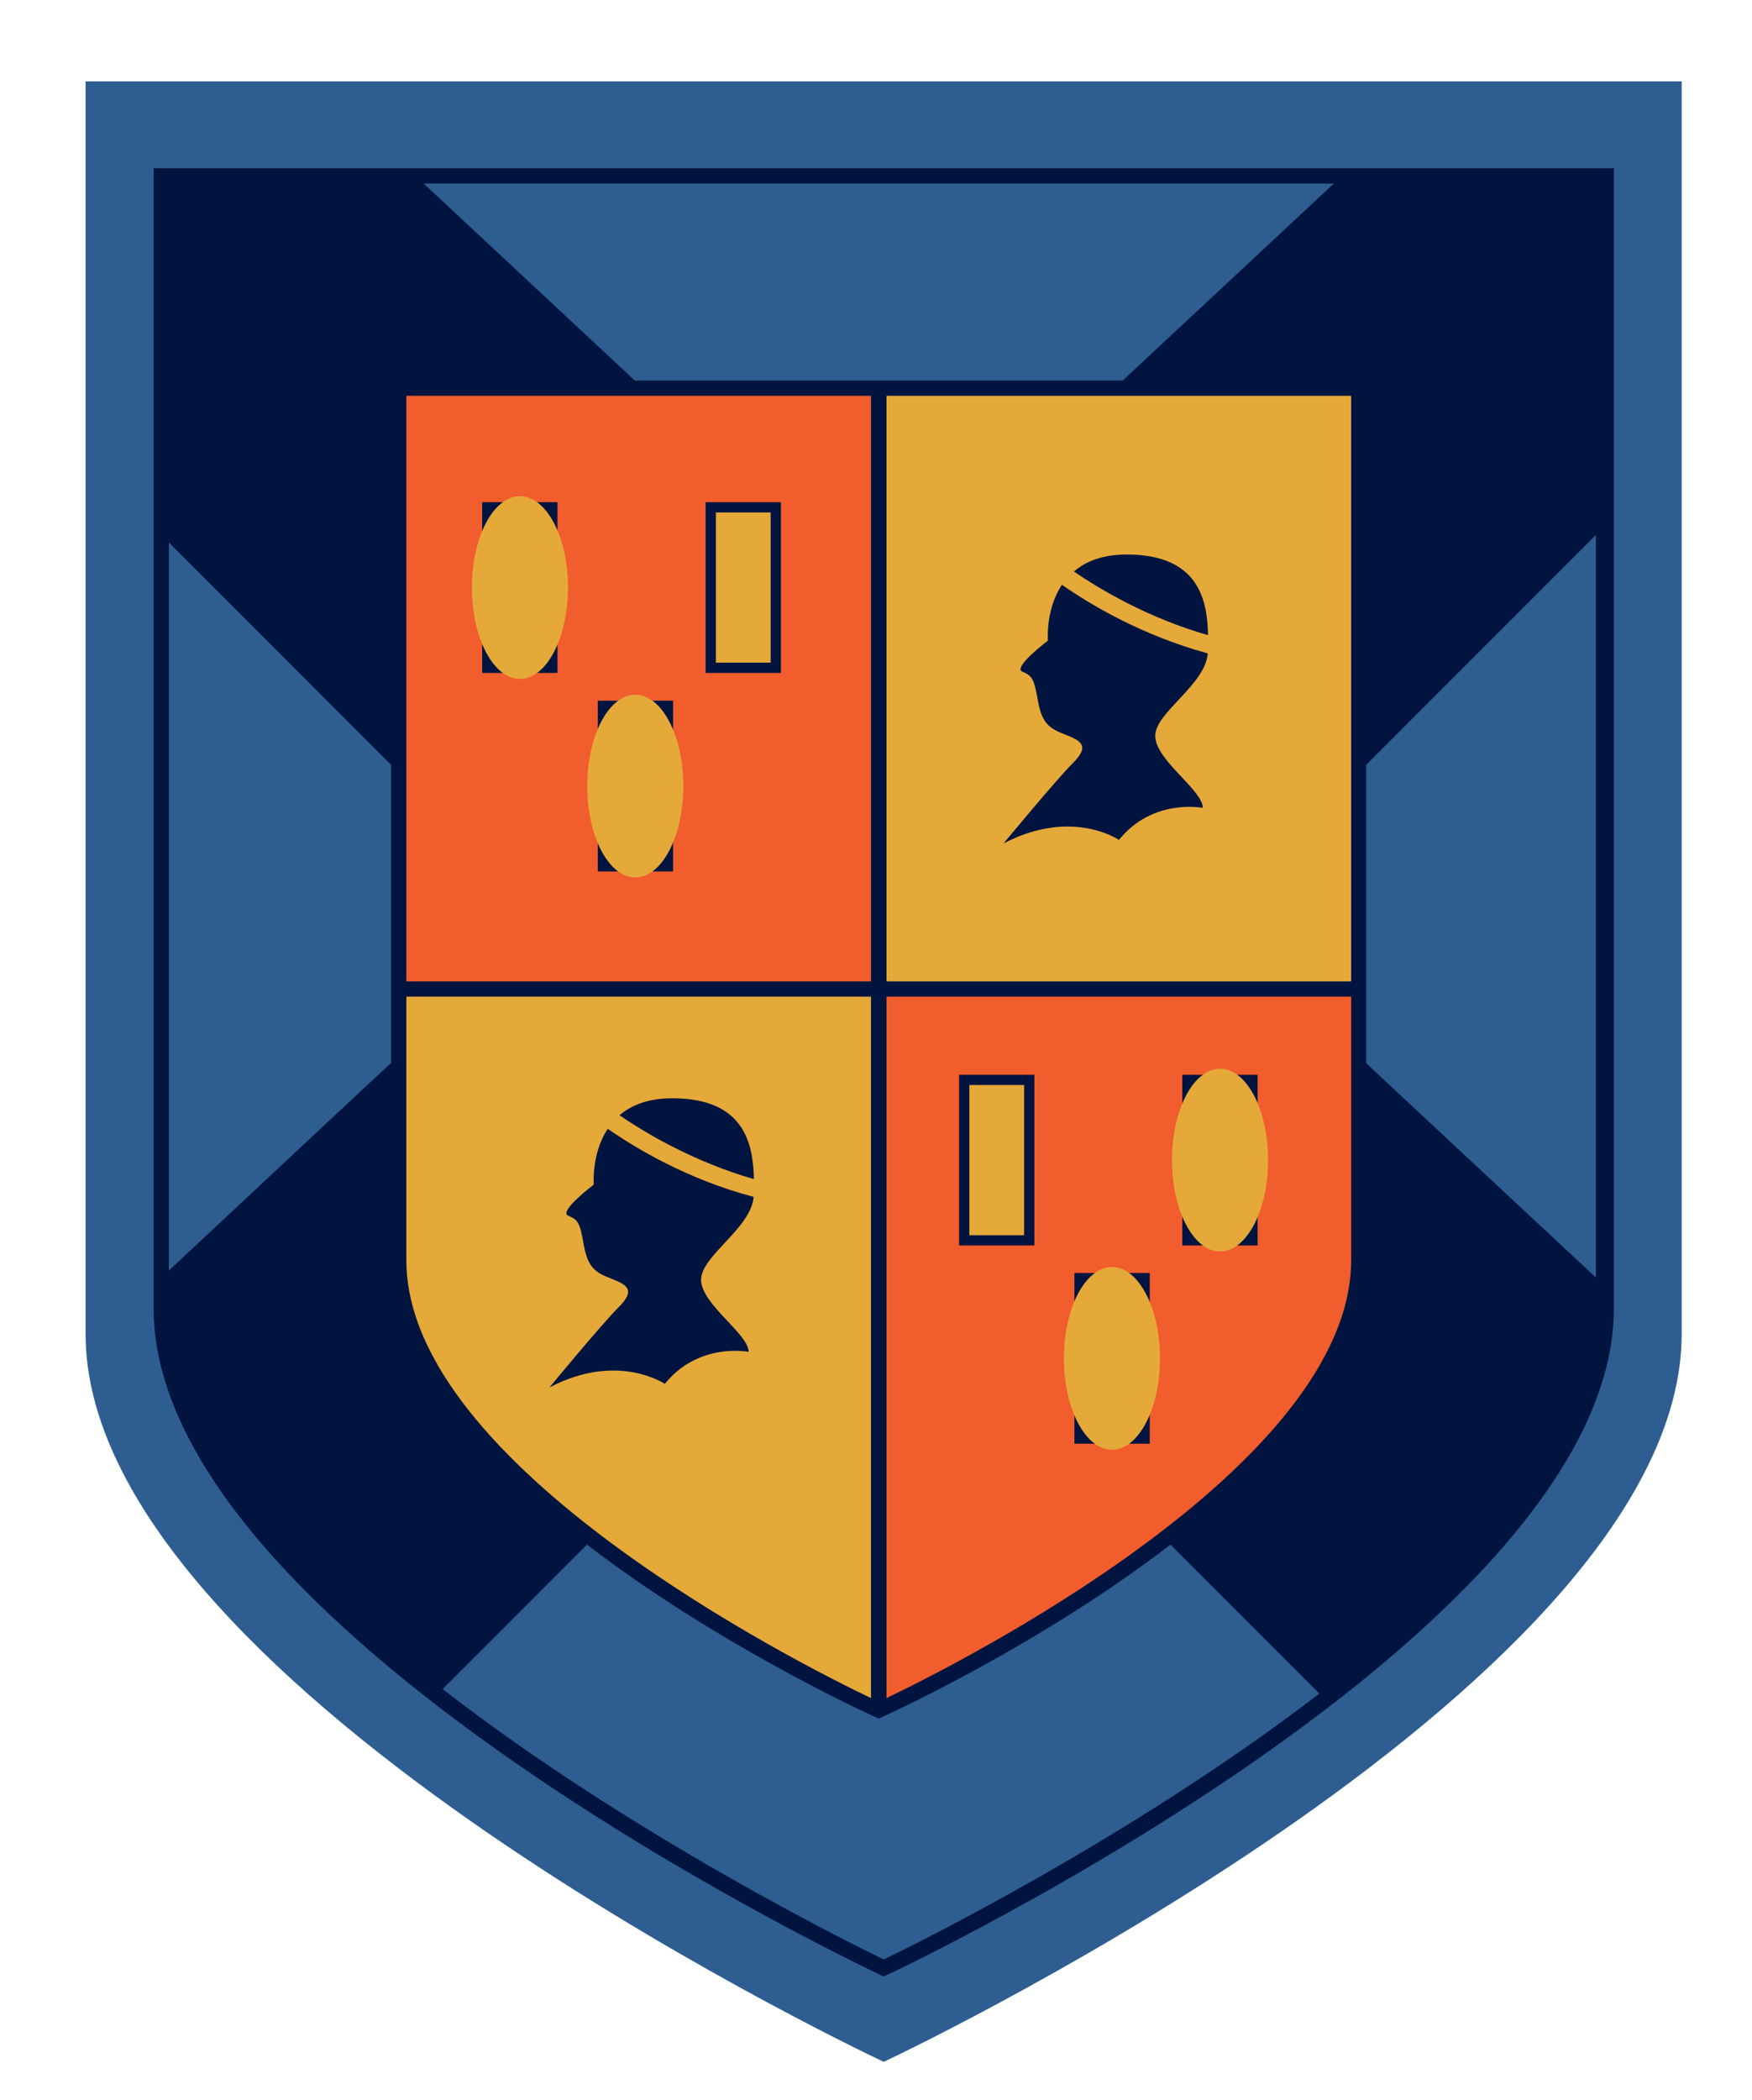 <?xml version="1.0" encoding="utf-8"?>
<!-- Generator: Adobe Illustrator 25.0.0, SVG Export Plug-In . SVG Version: 6.00 Build 0)  -->
<svg version="1.1" id="LOGO_Outlined" xmlns="http://www.w3.org/2000/svg" xmlns:xlink="http://www.w3.org/1999/xlink" x="0px"
	 y="0px" viewBox="0 0 70.02 83.89" style="enable-background:new 0 0 70.02 83.89;" xml:space="preserve">
<style type="text/css">
	.st0{fill:#2E5E91;}
	.st1{fill:#00143F;}
	.st2{fill:#E5A939;}
	.st3{fill:#F15D2C;}
</style>
<path class="st0" d="M3.42,3.25c0,0.9,0,50.03,0,50.03c0,13.77,30.16,28.26,31.9,29.08c1.74-0.82,31.89-15.33,31.89-29.08
	c0,0,0-49.13,0-50.03C66.98,3.25,4.32,3.25,3.42,3.25z"/>
<path class="st0" d="M6.55,7.13c0,0.81,0,45.13,0,45.13c0,12.42,27.2,25.49,28.77,26.23c1.57-0.74,28.77-13.83,28.77-26.23
	c0,0,0-44.32,0-45.13C63.88,7.13,7.36,7.13,6.55,7.13z"/>
<path class="st1" d="M64.2,6.72H6.14v45.54c0,12.77,27.87,26.07,29.05,26.63l0.13,0.06l0.13-0.06c1.19-0.56,29.05-13.86,29.05-26.63
	V6.72H64.2z M53.31,7.33l-8.44,7.87h-19.5l-8.44-7.87C25.14,7.33,45.17,7.33,53.31,7.33z M6.75,50.75c0-4.5,0-18.25,0-29.08
	l8.88,8.88v11.91l-0.95,0.88L6.75,50.75z M35.32,78.27c-1.16-0.56-10.07-4.94-17.63-10.8l5.08-5.08l0.69-0.69
	c5.18,3.98,11.09,6.69,11.53,6.89l0.13,0.06l0.13-0.06c0.44-0.2,6.35-2.91,11.53-6.89l0.69,0.69l5.26,5.26
	C45.21,73.42,36.47,77.72,35.32,78.27z M63.79,51.04l-9.19-8.57V30.55l8.88-8.88v0l0.3-0.3V51.04z"/>
<g>
	<path class="st2" d="M34.81,67.83V39.81H16.24c0,5.88,0,10.53,0,10.53C16.24,58.57,32,66.49,34.81,67.83z"/>
</g>
<rect x="35.43" y="15.81" class="st2" width="18.57" height="23.39"/>
<rect x="16.24" y="15.81" class="st3" width="18.57" height="23.39"/>
<g>
	<path class="st3" d="M35.43,67.83V39.81H54c0,5.88,0,10.53,0,10.53C54,58.57,38.23,66.49,35.43,67.83z"/>
</g>
<rect x="28.2" y="20.06" class="st1" width="3.01" height="6.82"/>
<path class="st2" d="M28.61,20.47c0,0.68,0,5.33,0,6c0.51,0,1.68,0,2.19,0c0-0.68,0-5.33,0-6C30.28,20.47,29.12,20.47,28.61,20.47z"
	/>
<rect x="23.89" y="27.99" class="st1" width="3.01" height="6.82"/>
<ellipse class="st2" cx="25.39" cy="31.4" rx="1.92" ry="3.65"/>
<rect x="19.27" y="20.06" class="st1" width="3.01" height="6.82"/>
<ellipse class="st2" cx="20.78" cy="23.47" rx="1.92" ry="3.65"/>
<rect x="38.33" y="42.93" class="st1" width="3.01" height="6.82"/>
<path class="st2" d="M38.74,43.34c0,0.68,0,5.33,0,6c0.51,0,1.68,0,2.19,0c0-0.68,0-5.33,0-6C40.41,43.34,39.25,43.34,38.74,43.34z"
	/>
<rect x="42.94" y="50.85" class="st1" width="3.01" height="6.82"/>
<ellipse class="st2" cx="44.44" cy="54.26" rx="1.92" ry="3.65"/>
<rect x="47.25" y="42.93" class="st1" width="3.01" height="6.82"/>
<ellipse class="st2" cx="48.76" cy="46.34" rx="1.92" ry="3.65"/>
<g>
	<path class="st1" d="M48.28,25.37c-0.03-1.35-0.33-3.22-3.25-3.22c-0.97,0-1.65,0.28-2.11,0.68c0,0,0,0,0,0
		C43.98,23.55,45.89,24.69,48.28,25.37z"/>
	<path class="st1" d="M48.27,26.1c-2.64-0.72-4.71-1.96-5.83-2.74c-0.66,0.99-0.56,2.23-0.56,2.23s-1.43,1.08-1.02,1.24
		c0.41,0.17,0.47,0.3,0.63,1.21c0.17,0.91,0.5,1.08,1.13,1.32c0.63,0.25,0.92,0.46,0.25,1.13c-0.68,0.68-2.76,3.2-2.76,3.2
		c2.73-1.43,4.61-0.14,4.61-0.14c1.35-1.68,3.35-1.28,3.35-1.28c0-0.72-1.9-1.9-1.9-2.88C46.17,28.46,48.17,27.36,48.27,26.1
		C48.27,26.1,48.27,26.1,48.27,26.1z"/>
</g>
<g>
	<path class="st1" d="M26.87,43.87c-0.97,0-1.65,0.28-2.11,0.68c1.07,0.73,2.98,1.86,5.37,2.55C30.1,45.74,29.79,43.87,26.87,43.87z
		"/>
	<path class="st1" d="M24.29,45.09c-0.66,0.99-0.56,2.23-0.56,2.23s-1.43,1.08-1.02,1.24c0.41,0.17,0.47,0.3,0.63,1.21
		c0.17,0.91,0.5,1.08,1.13,1.32c0.63,0.25,0.92,0.46,0.25,1.13c-0.68,0.68-2.76,3.2-2.76,3.2c2.73-1.43,4.61-0.14,4.61-0.14
		c1.35-1.68,3.35-1.28,3.35-1.28c0-0.72-1.9-1.9-1.9-2.88c0-0.96,2-2.06,2.1-3.31C27.48,47.11,25.41,45.87,24.29,45.09z"/>
</g>
</svg>
